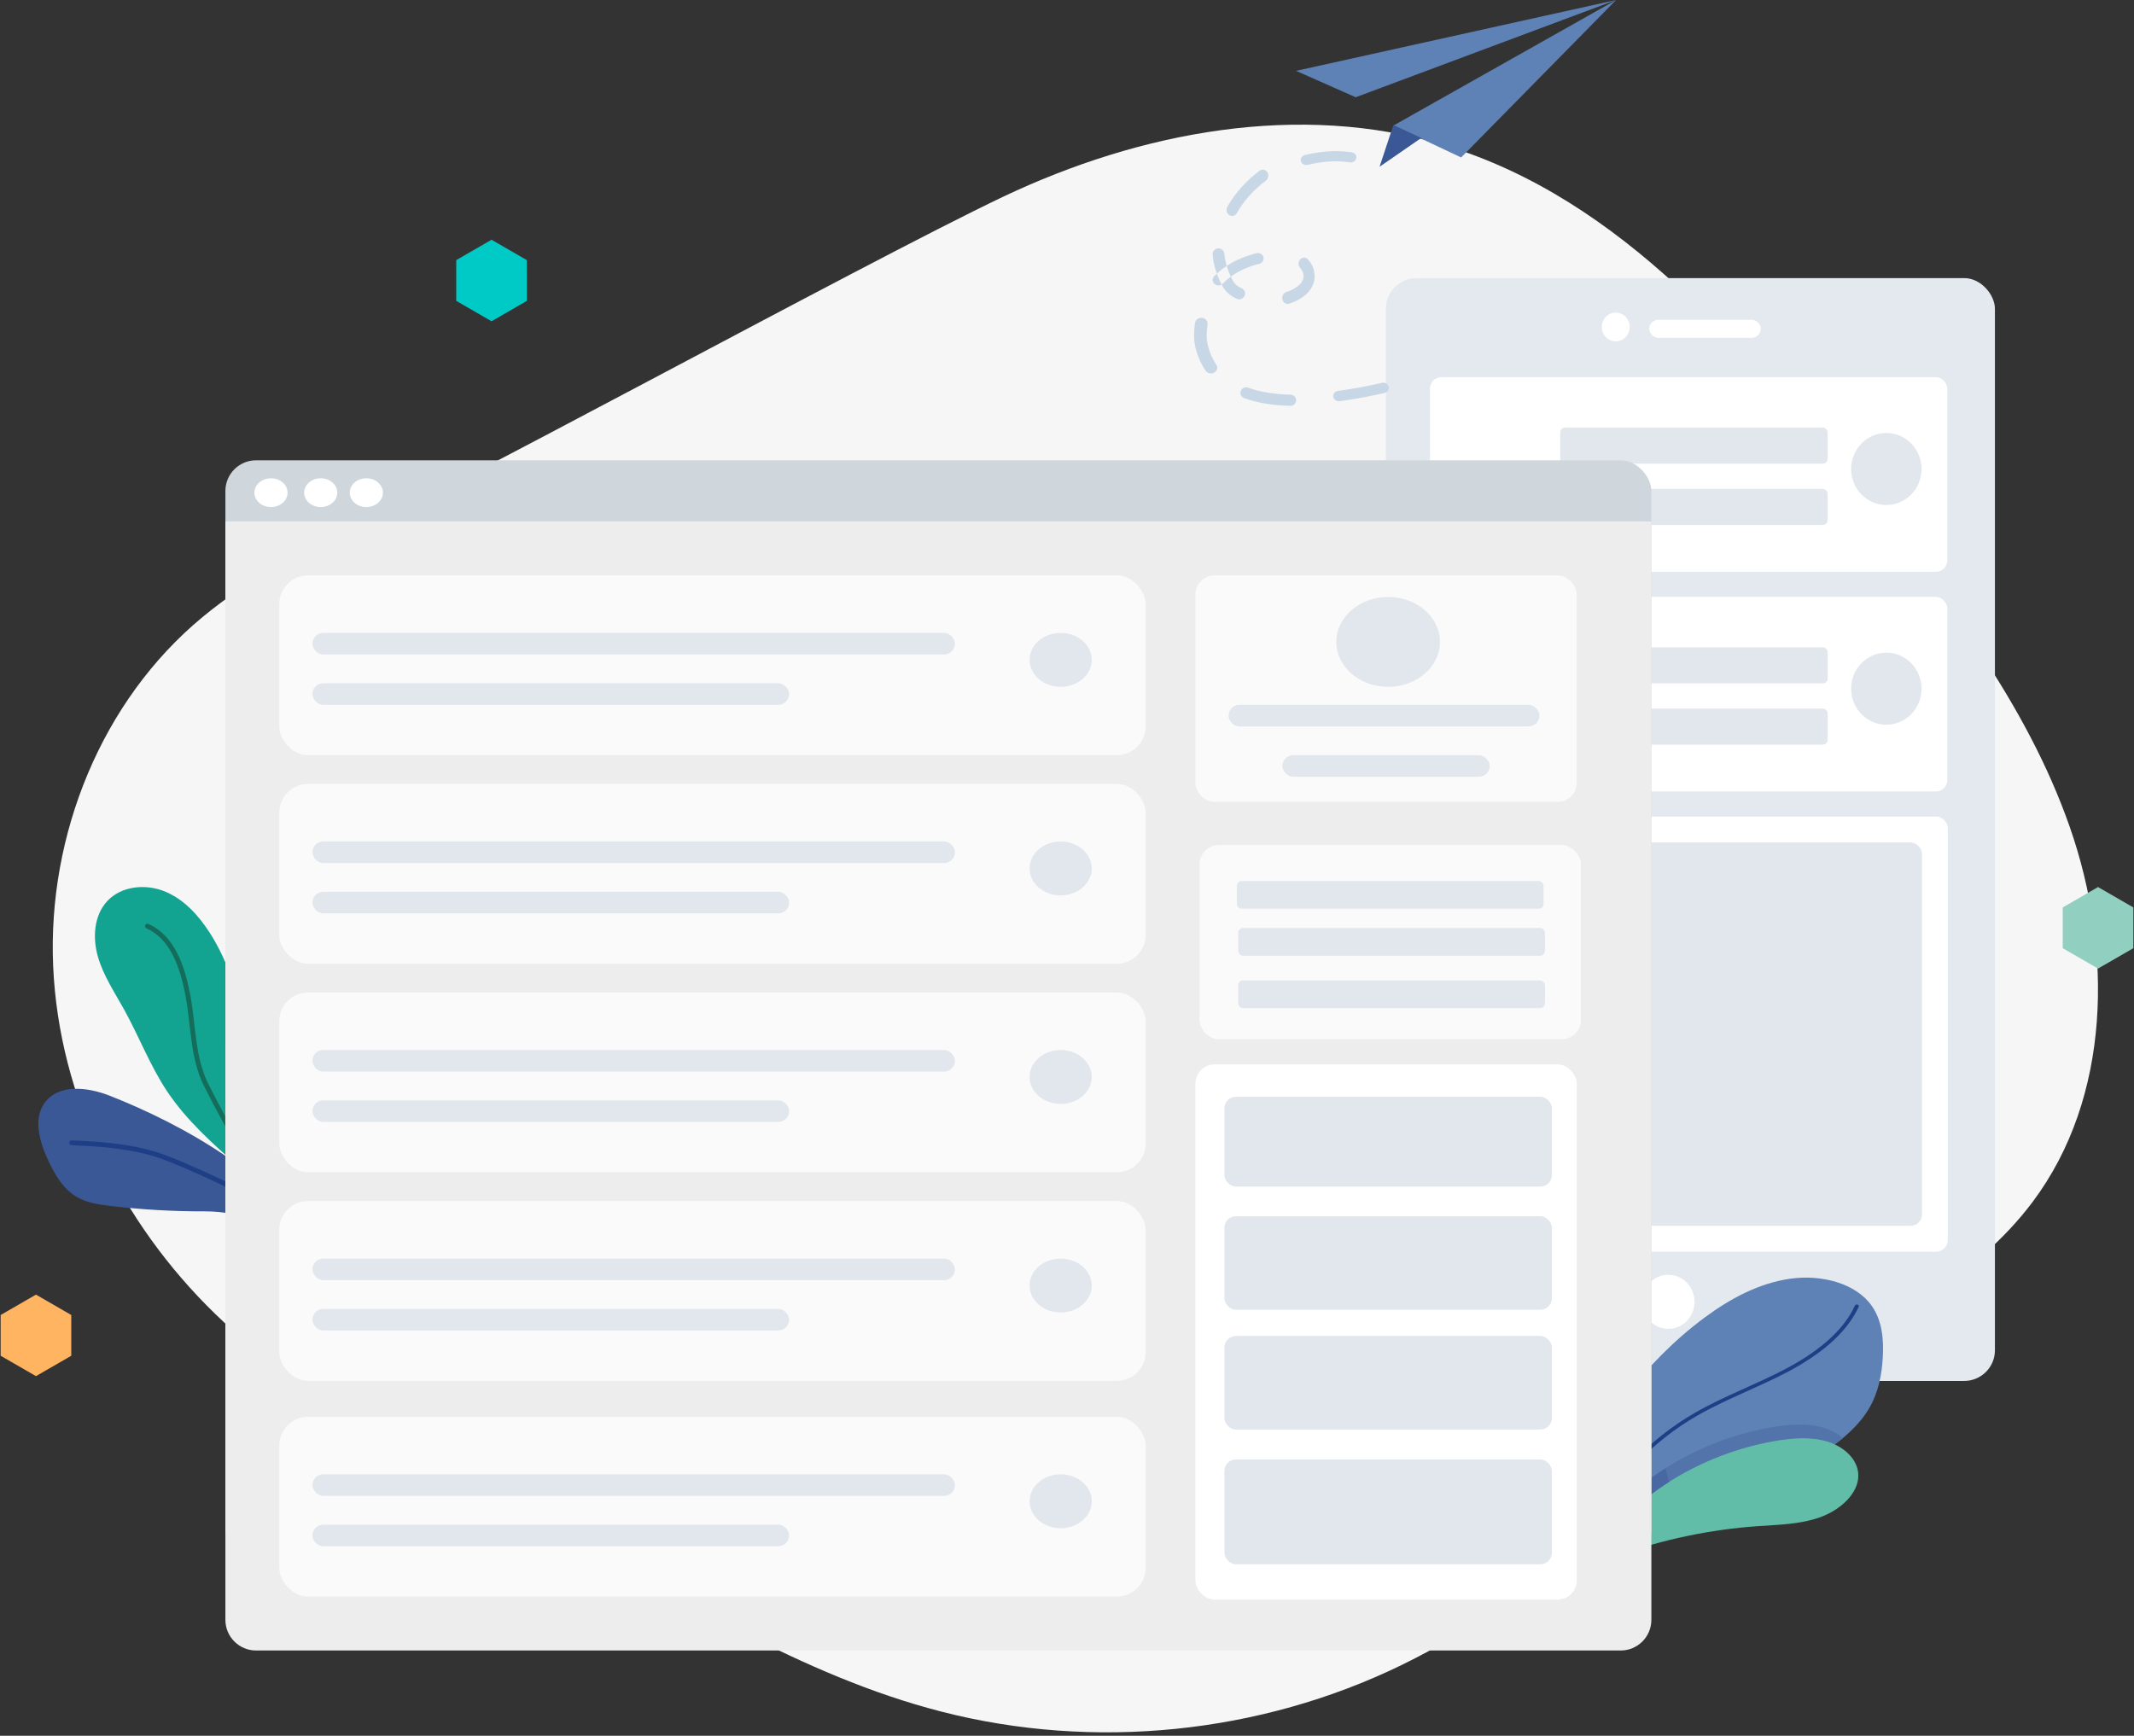 <?xml version="1.0" encoding="UTF-8"?>
<svg width="445px" height="362px" viewBox="0 0 445 362" version="1.1" xmlns="http://www.w3.org/2000/svg" xmlns:xlink="http://www.w3.org/1999/xlink">
    <rect x="0" y="0" width="445" height="362" fill="#333333" stroke="none"/>
    <!-- Generator: Sketch 57.1 (83088) - https://sketch.com -->
    <title>Group 7</title>
    <desc>Created with Sketch.</desc>
    <g id="Page-1" stroke="none" stroke-width="1" fill="none" fill-rule="evenodd">
        <g id="Group-7" transform="translate(-1, 0)">
            <path d="M210.164,41.038 C238.743,27.469 272.023,21.14 302.299,30.319 C339.179,41.501 365.593,73.11 389.525,103.317 C406.468,124.703 423.589,146.692 432.598,172.446 C441.608,198.2 441.226,228.827 424.864,250.661 C412.831,266.718 394.084,275.964 377.371,287.068 C348.594,306.187 324.295,332.155 293.228,347.272 C263.725,361.63 229.086,365.13 197.307,356.966 C168.053,349.451 142.174,332.768 115.651,318.32 C91.387,305.103 65.757,293.286 45.914,274.059 C26.274,255.029 13.264,228.786 12.084,201.464 C10.903,174.143 22.155,146.117 43.234,128.693 C52.746,120.83 63.982,114.641 75.619,110.541 C86.613,106.666 181.562,54.619 210.164,41.038" id="Fill-4" fill="#F6F6F6"></path>
            <g id="Group-8" transform="translate(9, 185)">
                <path d="M41.928,58.451 C36.441,53.601 30.888,48.676 26.832,42.579 C23.301,37.267 21.021,31.235 17.939,25.65 C15.945,22.036 13.591,18.554 12.436,14.59 C11.281,10.627 11.558,5.935 14.374,2.916 C17.311,-0.232 22.363,-0.715 26.351,0.908 C30.339,2.53 33.388,5.883 35.716,9.504 C38.808,14.314 40.873,19.78 41.734,25.433 C42.515,30.555 42.315,35.789 43.111,40.909 C43.852,45.679 45.456,50.259 47.477,54.629 C49.31,58.593 53.954,65.661 55.138,69.724 C51.856,71.367 44.268,60.519 41.928,58.451" id="Fill-27" fill="#13A391"></path>
                <path d="M38.952,49.858 C37.419,47.091 35.936,44.259 34.557,41.523 C31.57,35.572 31.864,28.632 30.631,22.35 C30.092,19.579 29.308,16.666 28.035,14.194 C26.759,11.717 25.013,9.697 22.539,8.614 C22.286,8.503 22.171,8.208 22.281,7.955 C22.363,7.768 22.547,7.656 22.74,7.656 C22.806,7.656 22.874,7.669 22.94,7.698 C25.684,8.899 27.585,11.132 28.924,13.736 C30.265,16.344 31.062,19.339 31.612,22.159 C32.856,28.603 32.601,35.445 35.45,41.072 C36.558,43.272 37.734,45.533 38.948,47.77 L38.952,49.858" id="Fill-28" fill="#146C5A"></path>
                <path d="M14.919,43.531 C10.364,41.732 4.283,40.994 1.362,44.924 C-1.082,48.214 0.184,52.879 1.872,56.615 C3.298,59.769 5.109,62.975 8.116,64.69 C10.169,65.861 12.576,66.212 14.924,66.492 C21.472,67.271 28.067,67.653 34.662,67.634 C42.305,67.612 51.563,70.734 57.887,75.5 C49.772,60.415 30.247,49.584 14.919,43.531" id="Fill-29" fill="#3A5796"></path>
                <path d="M6.907,53.836 C12.696,54.082 18.504,54.49 23.997,56.116 C26.774,56.935 33.681,59.868 40.269,63.114 C43.565,64.738 46.791,66.442 49.395,68.001 C50.697,68.78 51.843,69.523 52.762,70.196 C53.68,70.868 54.371,71.478 54.748,71.952 C54.92,72.167 55.235,72.202 55.451,72.03 C55.666,71.857 55.701,71.542 55.529,71.327 C55.05,70.731 54.309,70.092 53.353,69.39 C50.015,66.944 44.024,63.775 38.22,61.012 C32.414,58.25 26.833,55.913 24.281,55.157 C18.646,53.491 12.756,53.085 6.949,52.837 C6.674,52.825 6.44,53.039 6.429,53.315 C6.417,53.591 6.631,53.824 6.907,53.836" id="Fill-30" fill="#1E3F86"></path>
                <path d="M45.614,61.054 C43.833,59.555 41.96,58.125 40.027,56.766 C39.672,56.45 39.318,56.133 38.965,55.816 L38.952,49.858 C40.48,52.615 42.058,55.308 43.632,57.78 C44.295,58.82 44.957,59.82 45.614,60.77 L45.614,61.054 M45.61,58.987 C45.232,58.42 44.854,57.838 44.476,57.243 C42.612,54.318 40.739,51.07 38.948,47.77 L38.882,15.467 C40.248,18.651 41.212,22.008 41.734,25.433 C42.515,30.555 42.315,35.789 43.111,40.909 C43.602,44.071 44.472,47.15 45.592,50.139 L45.61,58.987" id="Fill-64" fill="#169186"></path>
                <path d="M45.614,60.77 C44.957,59.82 44.295,58.82 43.632,57.78 C42.058,55.308 40.48,52.615 38.952,49.858 L38.948,47.77 C40.739,51.07 42.612,54.318 44.476,57.243 C44.854,57.838 45.232,58.42 45.61,58.987 L45.614,60.77" id="Fill-65" fill="#135F52"></path>
            </g>
            <g id="Group-3" transform="translate(48, 58)">
                <g id="Group-7" transform="translate(242, 0)">
                    <rect id="Rectangle" fill="#E3E9EF" fill-rule="nonzero" x="0" y="0" width="127" height="230" rx="6.4"></rect>
                    <rect id="Rectangle" fill="#FFFFFF" fill-rule="nonzero" x="8.944" y="112.305" width="108.218" height="90.742" rx="2.4"></rect>
                    <rect id="Rectangle" fill="#E2E7ED" fill-rule="nonzero" x="13.415" y="117.695" width="98.38" height="79.961" rx="2.4"></rect>
                    <g id="Group-4" transform="translate(8.944, 20.664)">
                        <rect id="Rectangle" fill="#FFFFFF" fill-rule="nonzero" x="0.245" y="0" width="107.888" height="40.586" rx="2.4"></rect>
                        <rect id="Rectangle" fill="#E2E7ED" x="27.4" y="10.522" width="55.779" height="7.516" rx="1"></rect>
                        <rect id="Rectangle" fill="#E2E7ED" x="27.4" y="23.299" width="55.779" height="7.516" rx="1"></rect>
                        <ellipse id="Oval" fill="#E2E7ED" fill-rule="nonzero" cx="95.411" cy="19.145" rx="7.339" ry="7.516"></ellipse>
                    </g>
                    <g id="Group-4" transform="translate(8.944, 66.484)">
                        <rect id="Rectangle" fill="#FFFFFF" fill-rule="nonzero" x="0.245" y="0" width="107.888" height="40.586" rx="2.4"></rect>
                        <rect id="Rectangle" fill="#E2E7ED" x="27.4" y="10.522" width="55.779" height="7.516" rx="1"></rect>
                        <rect id="Rectangle" fill="#E2E7ED" x="27.4" y="23.299" width="55.779" height="7.516" rx="1"></rect>
                        <ellipse id="Oval" fill="#E2E7ED" fill-rule="nonzero" cx="95.411" cy="19.145" rx="7.339" ry="7.516"></ellipse>
                    </g>
                    <g id="Group" transform="translate(44.718, 7.188)" fill="#FFFFFF">
                        <ellipse id="Oval" fill-rule="nonzero" cx="14.183" cy="206.313" rx="5.455" ry="5.637"></ellipse>
                        <ellipse id="Oval" fill-rule="nonzero" cx="3.212" cy="3" rx="2.909" ry="3"></ellipse>
                        <rect id="Rectangle" x="10.183" y="1.503" width="23.274" height="3.758" rx="1.879"></rect>
                    </g>
                </g>
                <g id="Group" transform="translate(311.5, 238.5) rotate(-14) translate(-311.5, -238.5) translate(274, 213)">
                    <path d="M73.898,20.575 C72.828,24.094 71.236,27.576 68.503,30.367 C66.615,32.29 64.265,33.812 61.698,35.052 C60.375,35.697 58.983,36.262 57.582,36.766 C52.134,38.719 46.278,39.825 40.378,40.018 C37.474,40.111 34.541,39.988 31.614,39.864 C25.875,39.623 20.152,39.381 14.689,40.768 C10.904,41.726 7.414,43.47 4.551,45.779 C2.759,47.212 1.218,48.867 0,50.686 L1.123,44.599 C3.202,38.051 5.325,31.384 9.572,25.646 C12.314,21.926 15.873,18.689 19.658,15.712 C25.706,10.946 32.415,6.752 39.821,3.686 C45.808,1.206 52.456,-0.538 59.07,0.152 C65.675,0.835 72.167,4.399 74.229,9.796 C75.552,13.263 74.977,17.049 73.898,20.575" id="Fill-37" fill="#5E82B5"></path>
                    <path d="M7.105,40.172 C13.368,32.266 22.756,26.187 33.366,23.166 C39.978,21.28 47.025,20.558 53.825,18.885 C60.628,17.21 67.466,14.362 71.518,9.296 C71.653,9.127 71.603,8.896 71.404,8.78 C71.205,8.664 70.934,8.708 70.8,8.878 C66.932,13.724 60.292,16.523 53.584,18.172 C46.874,19.826 39.817,20.548 33.091,22.461 C22.295,25.536 12.758,31.712 6.384,39.756 C6.249,39.926 6.302,40.157 6.5,40.271 C6.7,40.386 6.97,40.342 7.105,40.172" id="Fill-38" fill="#1E3F86"></path>
                    <path d="M59.737,35.934 C59.297,35.578 58.826,35.252 58.333,34.962 C55.185,33.112 51.279,32.473 47.469,32.215 C46.131,32.124 44.789,32.078 43.445,32.078 C36.926,32.078 30.402,33.141 24.329,35.161 L24.321,32.193 C30.393,30.173 36.915,29.11 43.433,29.11 C44.781,29.11 46.127,29.155 47.47,29.246 C51.282,29.506 55.189,30.144 58.33,31.993 C59.679,32.787 60.863,33.849 61.698,35.052 C61.058,35.363 60.402,35.657 59.737,35.934" id="Fill-72" fill="#5274AB"></path>
                    <path d="M47.469,32.215 C51.279,32.473 55.185,33.112 58.333,34.962 C61.48,36.811 63.693,40.114 62.958,43.314 C62.104,47.04 57.587,49.464 53.169,49.922 C48.751,50.38 44.336,49.344 39.977,48.578 C30.33,46.883 20.37,46.495 10.582,47.432 C8.141,47.665 5.824,48.078 3.686,49.144 C3,44.174 17.521,37.703 21.933,36.017 C29.894,32.974 38.768,31.623 47.469,32.215" id="Fill-73" fill="#62BDA8"></path>
                    <path d="M19.276,37.109 L19.269,34.141 C20.333,33.678 21.251,33.306 21.929,33.047 C22.718,32.745 23.515,32.461 24.321,32.193 L24.329,35.161 C23.522,35.429 22.723,35.715 21.933,36.017 C21.256,36.276 20.339,36.648 19.276,37.109" id="Fill-91" fill="#4968A3"></path>
                </g>
                <g id="Group-7" transform="translate(0, 38)">
                    <rect id="Rectangle" fill="#CFD7DD" fill-rule="nonzero" x="0" y="0" width="297.357" height="229.474" rx="6.4"></rect>
                    <ellipse id="Oval" fill="#FFFFFF" cx="9.509" cy="6.749" rx="3.458" ry="3"></ellipse>
                    <ellipse id="Oval" fill="#FFFFFF" cx="19.881" cy="6.749" rx="3.458" ry="3"></ellipse>
                    <ellipse id="Oval" fill="#FFFFFF" cx="29.39" cy="6.749" rx="3.458" ry="3"></ellipse>
                    <path d="M0,12.749 L297.357,12.749 L297.357,241.821 C297.357,245.356 294.492,248.221 290.957,248.221 L6.4,248.221 C2.865,248.221 5.76193692e-15,245.356 0,241.821 L0,12.749 L0,12.749 Z" id="Rectangle" fill="#EDEDED" fill-rule="nonzero"></path>
                    <rect id="Rectangle" fill="#FFFFFF" fill-rule="nonzero" x="202.272" y="125.986" width="79.526" height="111.621" rx="4"></rect>
                    <rect id="Rectangle" fill="#E2E7ED" fill-rule="nonzero" x="208.323" y="132.735" width="68.288" height="18.734" rx="2.4"></rect>
                    <rect id="Rectangle" fill="#E2E7ED" fill-rule="nonzero" x="208.323" y="157.645" width="68.288" height="19.514" rx="2.4"></rect>
                    <rect id="Rectangle" fill="#E2E7ED" fill-rule="nonzero" x="208.323" y="182.623" width="68.288" height="19.514" rx="2.4"></rect>
                    <rect id="Rectangle" fill="#E2E7ED" fill-rule="nonzero" x="208.323" y="208.382" width="68.288" height="21.856" rx="2.4"></rect>
                    <rect id="Rectangle" fill-opacity="0.75" fill="#FFFFFF" fill-rule="nonzero" x="202.272" y="23.997" width="79.526" height="47.245" rx="4"></rect>
                    <rect id="Rectangle" fill="#E2E7ED" x="209.187" y="50.994" width="64.831" height="4.499" rx="2.25"></rect>
                    <rect id="Rectangle" fill="#E2E7ED" x="220.425" y="61.493" width="43.221" height="4.499" rx="2.25"></rect>
                    <g id="Group" transform="translate(203.137, 28.497)">
                        <ellipse id="Oval" fill="#E2E7ED" fill-rule="nonzero" cx="39.331" cy="9.374" rx="10.805" ry="9.374"></ellipse>
                        <rect id="Rectangle" fill-opacity="0.75" fill="#FFFFFF" fill-rule="nonzero" x="0" y="51.744" width="79.526" height="40.495" rx="4"></rect>
                        <rect id="Rectangle" fill="#E2E7ED" x="7.78" y="59.243" width="63.966" height="5.785" rx="1"></rect>
                        <rect id="Rectangle" fill="#E2E7ED" x="8.059" y="69.045" width="63.966" height="5.785" rx="1"></rect>
                        <rect id="Rectangle" fill="#E2E7ED" x="8.059" y="79.973" width="63.966" height="5.785" rx="1"></rect>
                    </g>
                    <g id="Group-2" transform="translate(11.237, 23.997)">
                        <rect id="Rectangle" fill-opacity="0.75" fill="#FFFFFF" fill-rule="nonzero" x="0" y="0" width="180.662" height="37.496" rx="6"></rect>
                        <rect id="Rectangle" fill="#E2E7ED" x="6.915" y="11.999" width="133.984" height="4.499" rx="2.25"></rect>
                        <rect id="Rectangle" fill="#E2E7ED" x="6.915" y="22.497" width="99.407" height="4.499" rx="2.25"></rect>
                        <ellipse id="Oval" fill="#E2E7ED" fill-rule="nonzero" cx="162.941" cy="17.623" rx="6.483" ry="5.624"></ellipse>
                    </g>
                    <g id="Group-2" transform="translate(11.237, 67.492)">
                        <rect id="Rectangle" fill-opacity="0.75" fill="#FFFFFF" fill-rule="nonzero" x="0" y="0" width="180.662" height="37.496" rx="6"></rect>
                        <rect id="Rectangle" fill="#E2E7ED" x="6.915" y="11.999" width="133.984" height="4.499" rx="2.25"></rect>
                        <rect id="Rectangle" fill="#E2E7ED" x="6.915" y="22.497" width="99.407" height="4.499" rx="2.25"></rect>
                        <ellipse id="Oval" fill="#E2E7ED" fill-rule="nonzero" cx="162.941" cy="17.623" rx="6.483" ry="5.624"></ellipse>
                    </g>
                    <g id="Group-2" transform="translate(11.237, 110.987)">
                        <rect id="Rectangle" fill-opacity="0.75" fill="#FFFFFF" fill-rule="nonzero" x="0" y="0" width="180.662" height="37.496" rx="6"></rect>
                        <rect id="Rectangle" fill="#E2E7ED" x="6.915" y="11.999" width="133.984" height="4.499" rx="2.25"></rect>
                        <rect id="Rectangle" fill="#E2E7ED" x="6.915" y="22.497" width="99.407" height="4.499" rx="2.25"></rect>
                        <ellipse id="Oval" fill="#E2E7ED" fill-rule="nonzero" cx="162.941" cy="17.623" rx="6.483" ry="5.624"></ellipse>
                    </g>
                    <g id="Group-2" transform="translate(11.237, 154.482)">
                        <rect id="Rectangle" fill-opacity="0.75" fill="#FFFFFF" fill-rule="nonzero" x="0" y="0" width="180.662" height="37.496" rx="6"></rect>
                        <rect id="Rectangle" fill="#E2E7ED" x="6.915" y="11.999" width="133.984" height="4.499" rx="2.25"></rect>
                        <rect id="Rectangle" fill="#E2E7ED" x="6.915" y="22.497" width="99.407" height="4.499" rx="2.25"></rect>
                        <ellipse id="Oval" fill="#E2E7ED" fill-rule="nonzero" cx="162.941" cy="17.623" rx="6.483" ry="5.624"></ellipse>
                    </g>
                    <g id="Group-2" transform="translate(11.237, 199.477)">
                        <rect id="Rectangle" fill-opacity="0.75" fill="#FFFFFF" fill-rule="nonzero" x="0" y="0" width="180.662" height="37.496" rx="6"></rect>
                        <rect id="Rectangle" fill="#E2E7ED" x="6.915" y="11.999" width="133.984" height="4.499" rx="2.25"></rect>
                        <rect id="Rectangle" fill="#E2E7ED" x="6.915" y="22.497" width="99.407" height="4.499" rx="2.25"></rect>
                        <ellipse id="Oval" fill="#E2E7ED" fill-rule="nonzero" cx="162.941" cy="17.623" rx="6.483" ry="5.624"></ellipse>
                    </g>
                </g>
            </g>
            <polygon id="Polygon" fill="#FFB461" points="8.5 270 15.861 274.25 15.861 282.75 8.5 287 1.139 282.75 1.139 274.25"></polygon>
            <polygon id="Polygon" fill="#91CFC0" points="438.5 185 445.861 189.25 445.861 197.75 438.5 202 431.139 197.75 431.139 189.25"></polygon>
            <polygon id="Polygon" fill="#00CAC5" points="103.5 50 110.861 54.25 110.861 62.75 103.5 67 96.139 62.75 96.139 54.25"></polygon>
            <g id="Group-5" transform="translate(250, 0)">
                <polyline id="Fill-173" fill="#5E82B5" points="41.582 26.181 88 0 55.689 32.841 41.582 26.181"></polyline>
                <polyline id="Fill-174" fill="#5E82B5" points="21.275 14.777 88 0 33.701 20.284 21.275 14.777"></polyline>
                <polyline id="Fill-175" fill="#3A5796" points="41.554 26.08 38.681 34.773 47.385 28.768 41.554 26.08"></polyline>
                <path d="M32.871,31.766 C31.776,31.598 30.656,31.517 29.529,31.517 C27.396,31.517 25.228,31.804 23.104,32.329 C22.482,32.482 22.113,33.066 22.283,33.631 C22.452,34.198 23.095,34.531 23.719,34.378 C25.658,33.898 27.627,33.641 29.529,33.641 C30.534,33.641 31.524,33.713 32.48,33.86 C33.119,33.958 33.722,33.569 33.83,32.989 C33.937,32.412 33.509,31.864 32.871,31.766 Z M13.652,35.606 C10.928,37.658 8.582,40.214 6.937,43.139 C6.606,43.73 6.78,44.498 7.326,44.859 C7.873,45.217 8.586,45.029 8.917,44.438 C10.363,41.865 12.48,39.538 14.977,37.658 C15.502,37.263 15.63,36.484 15.264,35.916 C14.898,35.351 14.178,35.211 13.652,35.606 Z M3.872,53.109 C4.057,55.325 4.749,57.594 6.017,59.838 C6.661,60.975 7.71,61.777 8.894,62.315 C9.51,62.595 10.24,62.329 10.525,61.726 C10.807,61.12 10.54,60.403 9.923,60.123 C9.068,59.735 8.486,59.237 8.167,58.668 C7.054,56.696 6.479,54.772 6.319,52.911 C6.265,52.245 5.671,51.752 4.995,51.806 C4.32,51.861 3.816,52.445 3.872,53.109 Z M19.868,63.336 C21.243,62.869 22.491,62.208 23.464,61.289 C24.431,60.382 25.145,59.112 25.143,57.623 C25.143,57.341 25.118,57.055 25.067,56.769 C24.883,55.704 24.39,54.79 23.747,54.097 C23.295,53.61 22.565,53.612 22.118,54.104 C21.669,54.597 21.671,55.393 22.123,55.88 C22.482,56.272 22.708,56.701 22.805,57.243 L22.839,57.623 C22.837,58.22 22.584,58.78 21.95,59.396 C21.324,59.996 20.34,60.551 19.186,60.937 C18.578,61.143 18.237,61.847 18.426,62.509 C18.615,63.17 19.26,63.542 19.868,63.336 Z M12.99,52.806 C9.068,53.788 6.198,55.548 4.186,57.62 C3.736,58.082 3.767,58.802 4.259,59.228 C4.748,59.654 5.509,59.624 5.96,59.162 C7.67,57.408 10.089,55.894 13.609,55.006 C14.253,54.844 14.636,54.22 14.465,53.612 C14.294,53.006 13.634,52.644 12.99,52.806 Z M0.205,67.319 C0.06,68.248 0,69.116 0,69.883 C0,70.82 0.087,71.606 0.224,72.215 C0.665,74.151 1.407,75.85 2.403,77.315 C2.785,77.876 3.595,78.051 4.212,77.701 C4.83,77.353 5.02,76.615 4.638,76.052 C3.813,74.839 3.184,73.416 2.798,71.728 C2.708,71.335 2.629,70.681 2.629,69.883 C2.629,69.229 2.679,68.471 2.808,67.659 C2.913,67.005 2.414,66.396 1.696,66.302 C0.976,66.209 0.31,66.662 0.205,67.319 Z M10.442,83.036 C13.407,84.109 16.718,84.561 20.069,84.642 C20.719,84.656 21.258,84.149 21.274,83.506 C21.291,82.864 20.775,82.331 20.125,82.314 C16.951,82.24 13.882,81.805 11.254,80.85 C10.642,80.629 9.966,80.939 9.743,81.542 C9.519,82.145 9.832,82.813 10.442,83.036 Z M30.355,83.666 C33.966,83.196 37.245,82.524 39.728,81.946 C40.357,81.799 40.739,81.209 40.579,80.629 C40.419,80.05 39.777,79.699 39.146,79.847 C36.727,80.412 33.523,81.066 30.025,81.521 C29.381,81.604 28.931,82.152 29.023,82.745 C29.115,83.337 29.711,83.748 30.355,83.666 L30.355,83.666 Z" id="Fill-176" fill="#C8D7E5"></path>
            </g>
        </g>
    </g>
</svg>